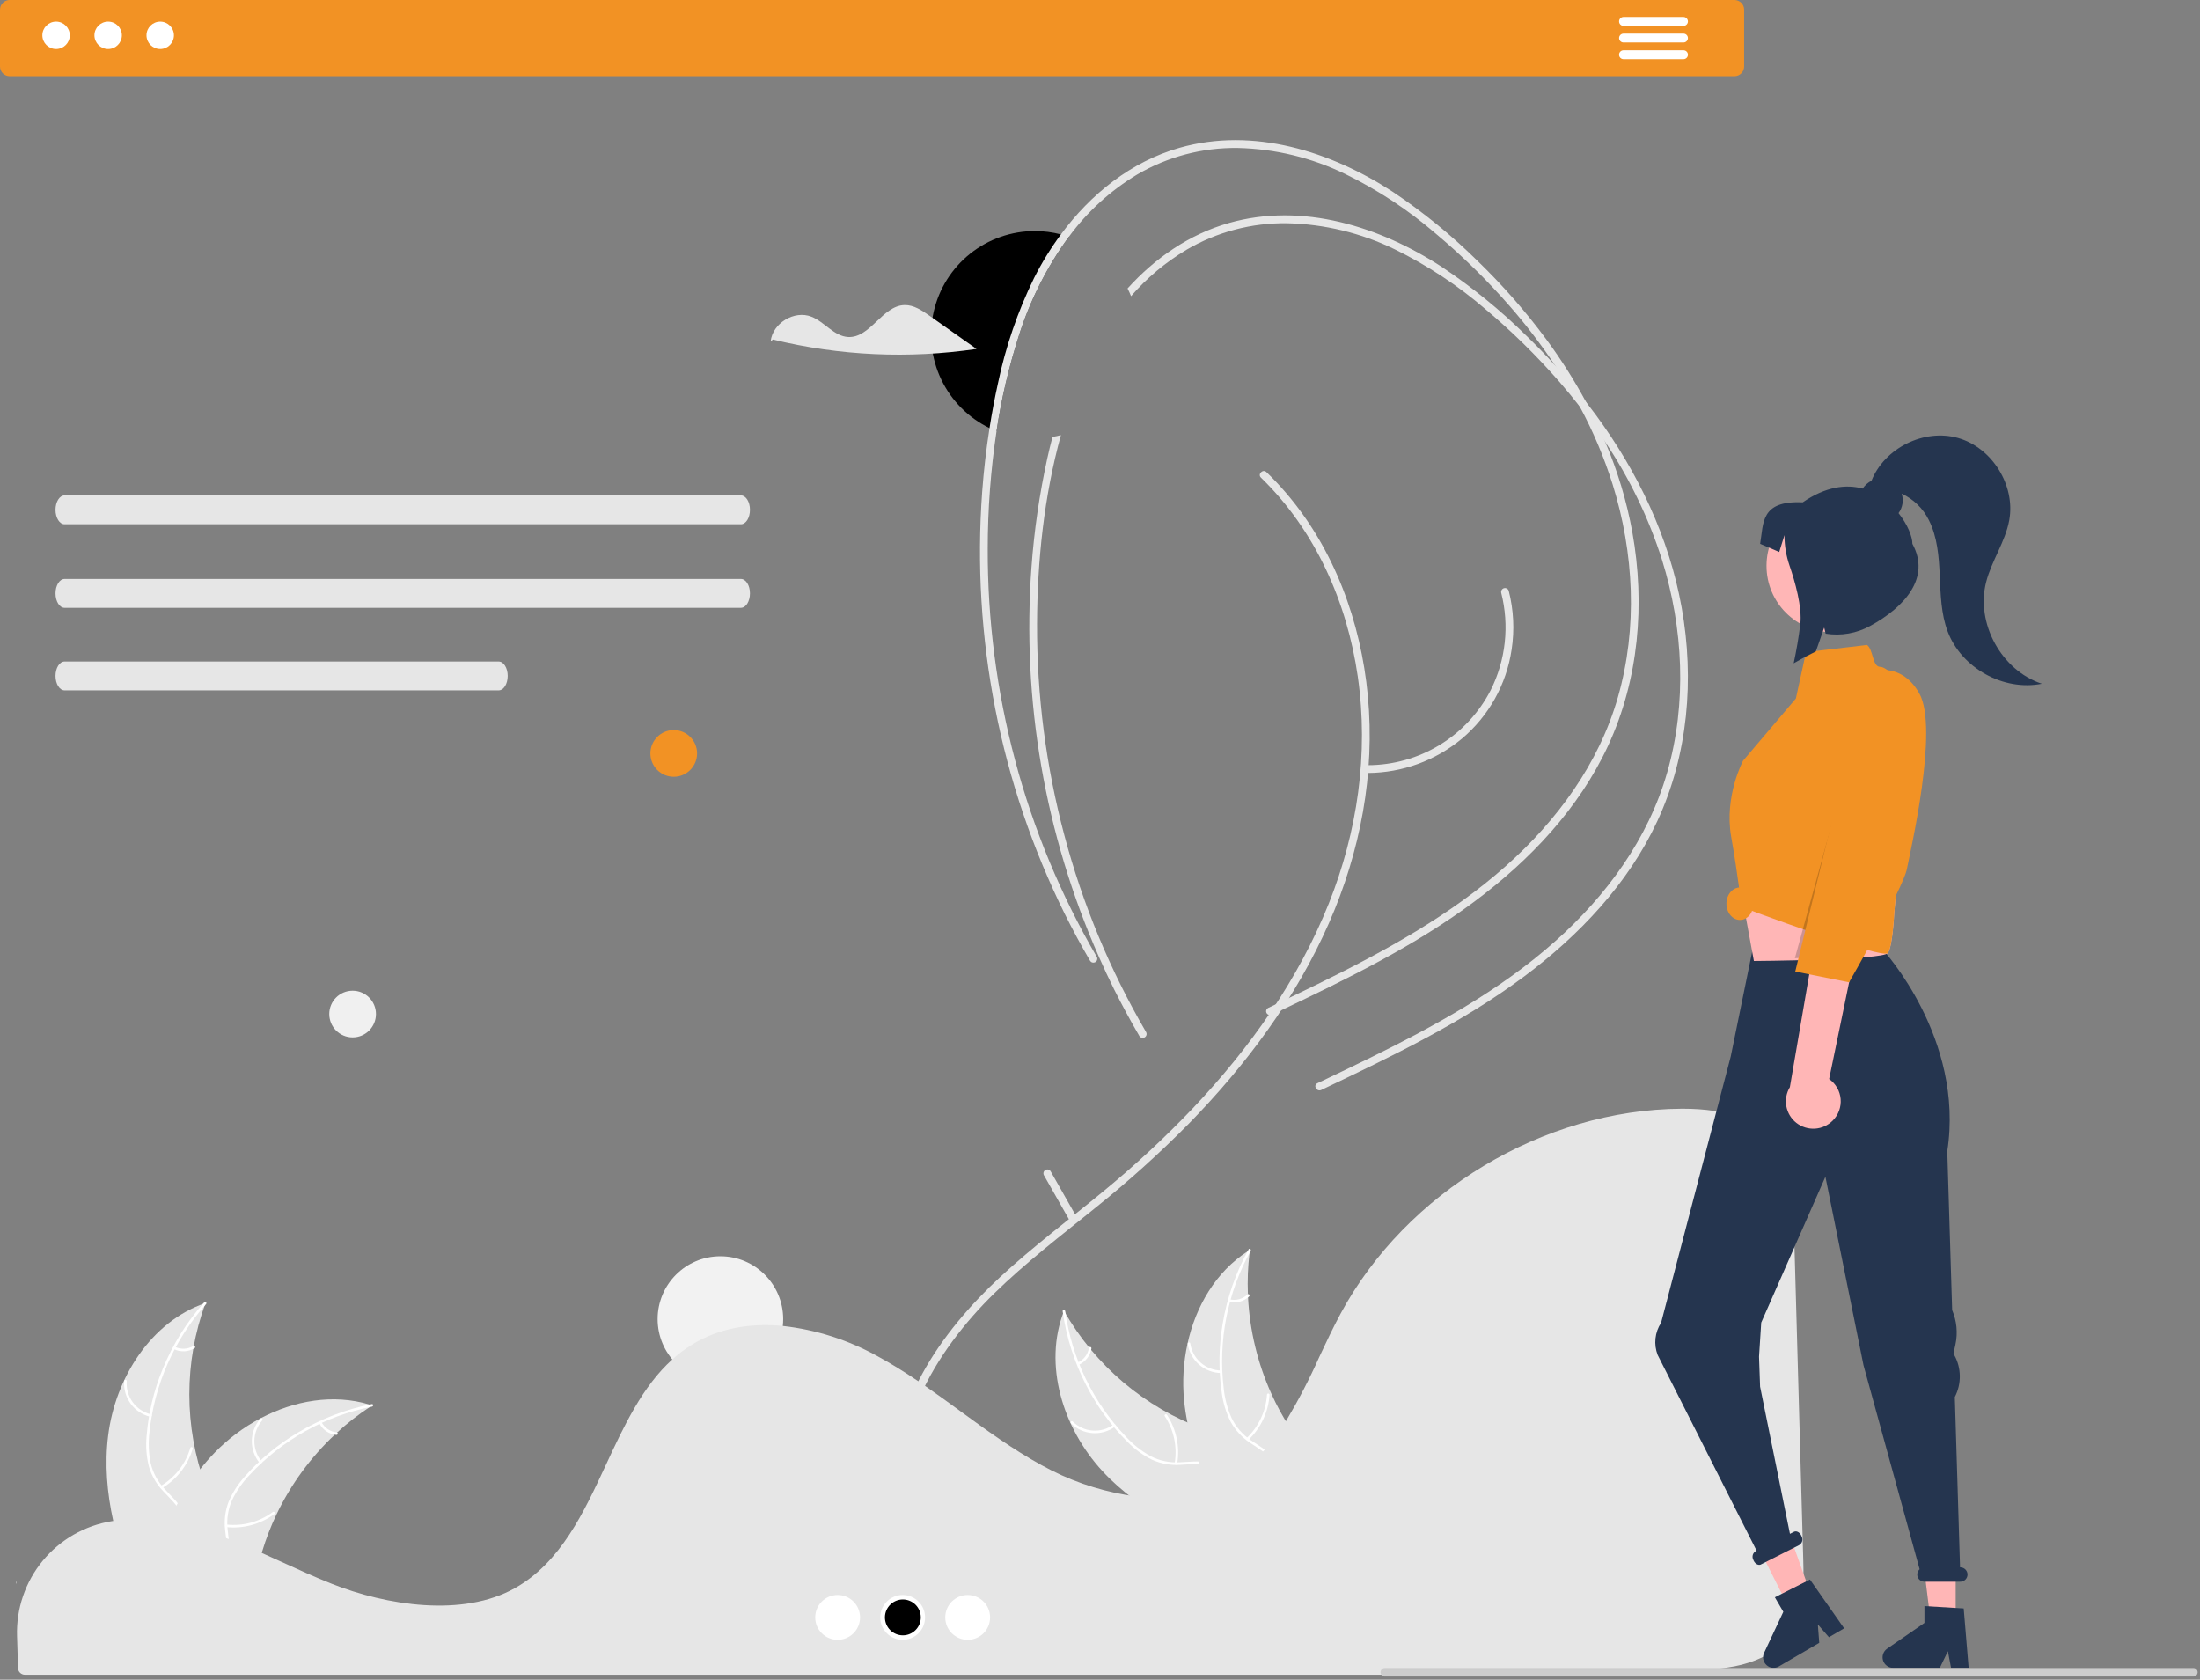 <svg xmlns="http://www.w3.org/2000/svg" width="613" height="468" viewBox="0 0 613 468" fill="none"><rect x="0" y="0" width="613" height="468" fill="#808080" stroke="none"/><g clip-path="url(#clip0_35146_74)"><path d="M297.82 65.981C291.694 74.372 286.982 83.709 283.87 93.621C281.093 102.273 279.019 111.135 277.67 120.121C277.01 119.861 276.36 119.581 275.72 119.271C269.838 116.417 265.098 111.652 262.274 105.755C259.45 99.858 258.71 93.178 260.174 86.806C261.637 80.434 265.219 74.747 270.333 70.673C275.447 66.6 281.792 64.382 288.33 64.381C290.786 64.377 293.233 64.689 295.61 65.311C296.36 65.501 297.1 65.721 297.82 65.981Z" fill="black"></path><path d="M30.137 399.961C32.124 383.983 42.026 368.239 57.265 363.039C51.256 379.486 51.257 397.528 57.269 413.974C59.611 420.308 62.875 427.109 60.672 433.493C59.302 437.465 55.949 440.504 52.202 442.404C48.454 444.304 44.294 445.21 40.187 446.097L39.379 446.766C32.859 432.043 28.149 415.94 30.137 399.961Z" fill="#E6E6E6"></path><path d="M57.417 363.34C48.542 373.284 43.027 385.771 41.653 399.027C41.307 401.876 41.411 404.761 41.964 407.577C42.59 410.303 43.935 412.811 45.859 414.842C47.615 416.771 49.634 418.54 50.89 420.862C51.515 422.061 51.88 423.378 51.961 424.727C52.042 426.076 51.837 427.427 51.358 428.691C50.249 431.872 48.063 434.465 45.838 436.926C43.366 439.659 40.756 442.458 39.706 446.081C39.578 446.52 38.905 446.297 39.032 445.859C40.859 439.556 46.978 435.975 49.896 430.298C51.258 427.649 51.83 424.573 50.553 421.777C49.437 419.331 47.356 417.505 45.562 415.567C43.656 413.614 42.257 411.224 41.488 408.606C40.794 405.827 40.579 402.951 40.85 400.099C41.359 393.671 42.875 387.362 45.343 381.404C48.122 374.589 52.047 368.3 56.947 362.808C57.251 362.468 57.718 363.003 57.417 363.34Z" fill="white"></path><path d="M41.844 394.734C39.651 394.201 37.719 392.907 36.392 391.081C35.066 389.256 34.431 387.018 34.602 384.768C34.639 384.313 35.347 384.347 35.311 384.803C35.148 386.898 35.739 388.982 36.978 390.68C38.217 392.377 40.022 393.576 42.066 394.06C42.511 394.165 42.286 394.839 41.844 394.734Z" fill="white"></path><path d="M44.84 413.982C48.8 411.617 51.724 407.846 53.028 403.421C53.157 402.983 53.831 403.206 53.702 403.644C52.337 408.246 49.286 412.164 45.159 414.616C44.765 414.849 44.448 414.214 44.84 413.982Z" fill="white"></path><path d="M48.781 375.263C49.586 375.646 50.474 375.822 51.365 375.777C52.256 375.732 53.121 375.466 53.884 375.004C54.274 374.765 54.591 375.401 54.203 375.638C53.358 376.145 52.402 376.437 51.418 376.489C50.434 376.541 49.452 376.352 48.558 375.937C48.471 375.905 48.398 375.841 48.357 375.757C48.315 375.674 48.306 375.578 48.332 375.489C48.362 375.399 48.426 375.326 48.51 375.284C48.594 375.241 48.691 375.234 48.781 375.263Z" fill="white"></path><path d="M103.716 391.578C103.476 391.734 103.237 391.889 102.997 392.051C99.787 394.161 96.755 396.529 93.929 399.131C93.707 399.328 93.486 399.532 93.27 399.736C86.529 406.076 81.023 413.612 77.033 421.962C75.448 425.287 74.118 428.726 73.056 432.252C71.588 437.122 70.384 442.518 67.479 446.501C67.181 446.92 66.857 447.32 66.509 447.699H40.257C40.198 447.669 40.138 447.645 40.078 447.615L39.029 447.663C39.072 447.477 39.119 447.286 39.161 447.1C39.185 446.992 39.215 446.884 39.239 446.777C39.257 446.705 39.275 446.633 39.287 446.567C39.293 446.543 39.299 446.519 39.305 446.501C39.317 446.435 39.335 446.375 39.347 446.315C39.611 445.243 39.882 444.171 40.162 443.099C40.162 443.093 40.162 443.093 40.167 443.087C42.219 434.897 45.235 426.98 49.152 419.501C49.272 419.279 49.391 419.051 49.523 418.83C51.337 415.519 53.418 412.362 55.746 409.39C57.026 407.767 58.388 406.21 59.825 404.725C63.547 400.894 67.848 397.672 72.57 395.178C81.986 390.206 92.887 388.302 102.949 391.338C103.206 391.416 103.458 391.494 103.716 391.578Z" fill="#E6E6E6"></path><path d="M103.657 391.913C90.584 394.509 78.662 401.158 69.584 410.916C67.593 412.982 65.939 415.349 64.684 417.93C63.544 420.483 63.107 423.296 63.421 426.075C63.661 428.672 64.208 431.301 63.813 433.911C63.591 435.245 63.09 436.516 62.342 437.642C61.594 438.767 60.617 439.722 59.474 440.444C56.673 442.316 53.367 443.07 50.108 443.696C46.489 444.39 42.719 445.053 39.7 447.313C39.334 447.587 38.93 447.004 39.295 446.73C44.55 442.798 51.591 443.623 57.339 440.847C60.021 439.551 62.329 437.44 62.994 434.438C63.575 431.814 63.013 429.103 62.747 426.475C62.401 423.768 62.723 421.018 63.686 418.465C64.805 415.828 66.364 413.402 68.298 411.288C72.574 406.462 77.583 402.337 83.141 399.066C89.463 395.298 96.383 392.639 103.602 391.205C104.049 391.116 104.101 391.825 103.657 391.913Z" fill="white"></path><path d="M72.322 407.602C70.892 405.857 70.129 403.66 70.168 401.404C70.208 399.147 71.049 396.979 72.54 395.285C72.843 394.944 73.388 395.398 73.085 395.74C71.694 397.315 70.911 399.335 70.878 401.436C70.845 403.537 71.564 405.581 72.906 407.198C73.197 407.55 72.612 407.952 72.322 407.602Z" fill="white"></path><path d="M63.126 424.774C67.712 425.27 72.317 424.02 76.022 421.272C76.388 420.999 76.792 421.583 76.426 421.855C72.565 424.708 67.77 425.999 62.999 425.472C62.544 425.422 62.673 424.724 63.126 424.774Z" fill="white"></path><path d="M89.584 396.23C89.997 397.021 90.599 397.697 91.338 398.197C92.076 398.697 92.927 399.006 93.815 399.096C94.27 399.141 94.14 399.839 93.688 399.794C92.708 399.69 91.769 399.348 90.951 398.797C90.134 398.246 89.465 397.504 89.001 396.634C88.95 396.556 88.931 396.461 88.948 396.37C88.964 396.278 89.015 396.196 89.09 396.141C89.168 396.087 89.263 396.067 89.356 396.084C89.448 396.101 89.53 396.153 89.584 396.23Z" fill="white"></path><path d="M307.113 409.807C296.205 397.963 290.592 380.231 296.473 365.242C305.139 380.458 318.907 392.118 335.342 398.16C341.689 400.467 348.988 402.372 352.436 408.179C354.581 411.792 354.733 416.314 353.761 420.402C352.788 424.49 350.791 428.249 348.814 431.957L348.802 433.006C333.353 428.465 318.022 421.651 307.113 409.807Z" fill="#E6E6E6"></path><path d="M296.802 365.322C298.653 378.521 304.617 390.8 313.845 400.417C315.795 402.522 318.064 404.307 320.57 405.706C323.055 406.989 325.838 407.584 328.63 407.428C331.237 407.335 333.893 406.939 336.476 407.481C337.795 407.778 339.036 408.351 340.117 409.161C341.199 409.971 342.097 411.001 342.753 412.183C344.463 415.085 345.029 418.429 345.468 421.718C345.956 425.37 346.405 429.172 348.491 432.315C348.744 432.696 348.138 433.065 347.886 432.685C344.257 427.217 345.48 420.233 343.034 414.337C341.892 411.586 339.915 409.162 336.956 408.329C334.369 407.6 331.63 408.007 328.991 408.124C326.27 408.316 323.542 407.838 321.047 406.733C318.478 405.467 316.144 403.772 314.144 401.722C309.567 397.179 305.733 391.945 302.782 386.211C299.378 379.685 297.115 372.625 296.092 365.337C296.029 364.886 296.739 364.874 296.802 365.322Z" fill="white"></path><path d="M310.691 397.494C308.867 398.823 306.631 399.461 304.38 399.293C302.13 399.126 300.013 398.164 298.406 396.579C298.082 396.257 298.567 395.738 298.891 396.061C300.385 397.539 302.357 398.435 304.453 398.587C306.549 398.739 308.63 398.137 310.321 396.889C310.688 396.618 311.057 397.225 310.691 397.494Z" fill="white"></path><path d="M327.315 407.649C328.07 403.099 327.083 398.43 324.549 394.576C324.298 394.194 324.903 393.824 325.154 394.205C327.783 398.222 328.801 403.082 328.005 407.816C327.929 408.267 327.239 408.098 327.315 407.649Z" fill="white"></path><path d="M300.317 379.617C301.129 379.25 301.838 378.686 302.379 377.977C302.921 377.268 303.277 376.436 303.417 375.555C303.488 375.103 304.177 375.272 304.107 375.721C303.948 376.694 303.553 377.612 302.957 378.397C302.361 379.182 301.581 379.808 300.687 380.222C300.606 380.268 300.511 380.282 300.42 380.26C300.329 380.238 300.25 380.183 300.199 380.105C300.151 380.024 300.136 379.928 300.158 379.837C300.18 379.745 300.237 379.666 300.317 379.617Z" fill="white"></path><path d="M348.273 348.244C348.237 348.528 348.201 348.811 348.17 349.099C347.706 352.911 347.552 356.756 347.711 360.594C347.718 360.89 347.73 361.191 347.747 361.487C348.227 370.729 350.42 379.802 354.212 388.243C355.725 391.601 357.49 394.839 359.494 397.929C362.261 402.196 365.601 406.602 366.762 411.393C366.889 411.891 366.985 412.397 367.049 412.908L350.082 432.939C350.021 432.966 349.964 432.996 349.902 433.022L349.261 433.853C349.147 433.701 349.031 433.541 348.917 433.388C348.85 433.3 348.787 433.208 348.72 433.12C348.677 433.06 348.634 433 348.591 432.948C348.577 432.928 348.562 432.908 348.553 432.892C348.51 432.84 348.476 432.787 348.438 432.74C347.79 431.846 347.148 430.945 346.51 430.039C346.506 430.035 346.506 430.035 346.505 430.027C341.582 423.168 337.489 415.75 334.314 407.927C334.222 407.692 334.126 407.454 334.042 407.21C332.688 403.686 331.624 400.058 330.861 396.361C330.45 394.335 330.142 392.289 329.937 390.232C329.419 384.917 329.741 379.552 330.89 374.336C333.182 363.939 338.774 354.39 347.595 348.674C347.821 348.528 348.043 348.386 348.273 348.244Z" fill="#E6E6E6"></path><path d="M348.489 348.504C342.021 360.158 339.39 373.552 340.968 386.786C341.257 389.641 341.995 392.433 343.153 395.058C344.364 397.579 346.228 399.73 348.552 401.287C350.689 402.782 353.048 404.064 354.785 406.053C355.659 407.084 356.305 408.288 356.68 409.586C357.056 410.884 357.153 412.248 356.965 413.586C356.584 416.933 355.022 419.944 353.393 422.834C351.583 426.044 349.653 429.349 349.426 433.115C349.399 433.571 348.692 433.502 348.72 433.046C349.115 426.495 354.296 421.656 355.893 415.475C356.638 412.591 356.518 409.465 354.657 407.019C353.03 404.879 350.598 403.555 348.421 402.06C346.133 400.574 344.242 398.551 342.916 396.166C341.627 393.608 340.784 390.85 340.421 388.009C339.502 381.626 339.592 375.138 340.688 368.783C341.899 361.523 344.343 354.524 347.914 348.089C348.135 347.69 348.709 348.109 348.489 348.504Z" fill="white"></path><path d="M340.209 382.555C337.953 382.518 335.783 381.681 334.087 380.192C332.391 378.703 331.28 376.66 330.951 374.428C330.886 373.976 331.585 373.853 331.65 374.306C331.953 376.386 332.988 378.289 334.57 379.672C336.152 381.055 338.176 381.827 340.278 381.848C340.734 381.854 340.663 382.56 340.209 382.555Z" fill="white"></path><path d="M347.368 400.671C350.711 397.493 352.733 393.171 353.031 388.567C353.06 388.111 353.767 388.18 353.737 388.636C353.419 393.426 351.305 397.919 347.819 401.219C347.487 401.534 347.038 400.984 347.368 400.671Z" fill="white"></path><path d="M342.689 362.034C343.559 362.231 344.465 362.207 345.323 361.967C346.182 361.727 346.968 361.277 347.61 360.658C347.939 360.34 348.388 360.89 348.061 361.206C347.349 361.887 346.48 362.383 345.532 362.65C344.583 362.918 343.584 362.949 342.621 362.741C342.528 362.729 342.444 362.682 342.385 362.61C342.325 362.538 342.296 362.446 342.302 362.353C342.311 362.26 342.357 362.174 342.43 362.114C342.503 362.054 342.596 362.026 342.689 362.034Z" fill="white"></path><path d="M200.728 385.009C210.389 385.009 218.22 377.177 218.22 367.517C218.22 357.857 210.389 350.025 200.728 350.025C191.068 350.025 183.237 357.857 183.237 367.517C183.237 377.177 191.068 385.009 200.728 385.009Z" fill="#F2F2F2"></path><path d="M187.728 216.425C191.322 216.425 194.235 213.512 194.235 209.919C194.235 206.325 191.322 203.412 187.728 203.412C184.135 203.412 181.222 206.325 181.222 209.919C181.222 213.512 184.135 216.425 187.728 216.425Z" fill="#F29224"></path><path d="M98.251 289.044C101.845 289.044 104.758 286.131 104.758 282.538C104.758 278.944 101.845 276.031 98.251 276.031C94.658 276.031 91.745 278.944 91.745 282.538C91.745 286.131 94.658 289.044 98.251 289.044Z" fill="#F0F0F0"></path><path d="M483.29 0H2.69C1.977 0.002 1.294 0.286 0.79 0.79C0.286 1.294 0.002 1.977 8.99268e-08 2.69V18.52C-0 19.234 0.283 19.92 0.787 20.426C1.291 20.932 1.976 21.218 2.69 21.22H483.29C484.004 21.218 484.689 20.932 485.193 20.426C485.697 19.92 485.98 19.234 485.98 18.52V2.69C485.978 1.977 485.694 1.294 485.19 0.79C484.686 0.286 484.003 0.002 483.29 0Z" fill="#F29224"></path><path d="M15.625 13.658C17.736 13.658 19.447 11.946 19.447 9.836C19.447 7.725 17.736 6.014 15.625 6.014C13.514 6.014 11.803 7.725 11.803 9.836C11.803 11.946 13.514 13.658 15.625 13.658Z" fill="white"></path><path d="M30.132 13.658C32.242 13.658 33.954 11.946 33.954 9.836C33.954 7.725 32.242 6.014 30.132 6.014C28.021 6.014 26.31 7.725 26.31 9.836C26.31 11.946 28.021 13.658 30.132 13.658Z" fill="white"></path><path d="M44.639 13.658C46.75 13.658 48.461 11.946 48.461 9.836C48.461 7.725 46.75 6.014 44.639 6.014C42.528 6.014 40.817 7.725 40.817 9.836C40.817 11.946 42.528 13.658 44.639 13.658Z" fill="white"></path><path d="M469.08 4.73H452.37C452.042 4.73 451.728 4.861 451.497 5.092C451.265 5.324 451.135 5.638 451.135 5.965C451.135 6.293 451.265 6.607 451.497 6.839C451.728 7.07 452.042 7.2 452.37 7.2H469.08C469.407 7.2 469.722 7.07 469.953 6.839C470.185 6.607 470.315 6.293 470.315 5.965C470.315 5.638 470.185 5.324 469.953 5.092C469.722 4.861 469.407 4.73 469.08 4.73Z" fill="white"></path><path d="M469.08 9.369H452.37C452.042 9.369 451.728 9.499 451.497 9.731C451.265 9.962 451.135 10.277 451.135 10.604C451.135 10.932 451.265 11.246 451.497 11.477C451.728 11.709 452.042 11.839 452.37 11.839H469.08C469.407 11.839 469.722 11.709 469.953 11.477C470.185 11.246 470.315 10.932 470.315 10.604C470.315 10.277 470.185 9.962 469.953 9.731C469.722 9.499 469.407 9.369 469.08 9.369Z" fill="white"></path><path d="M469.08 14.01H452.37C452.041 14.01 451.726 14.14 451.493 14.373C451.26 14.605 451.13 14.921 451.13 15.25C451.13 15.579 451.26 15.894 451.493 16.127C451.726 16.359 452.041 16.49 452.37 16.49H469.08C469.409 16.49 469.724 16.359 469.957 16.127C470.189 15.894 470.32 15.579 470.32 15.25C470.32 14.921 470.189 14.605 469.957 14.373C469.724 14.14 469.409 14.01 469.08 14.01Z" fill="white"></path><path d="M17.974 138.029C16.586 138.034 15.463 139.836 15.466 142.055C15.469 144.268 16.59 146.061 17.974 146.065H206.458C207.846 146.061 208.969 144.258 208.966 142.039C208.963 139.826 207.842 138.034 206.458 138.029H17.974Z" fill="#E6E6E6"></path><path d="M17.974 161.311C16.586 161.315 15.463 163.117 15.466 165.336C15.469 167.549 16.59 169.342 17.974 169.346H206.458C207.846 169.342 208.969 167.539 208.966 165.32C208.963 163.108 207.842 161.315 206.458 161.311H17.974Z" fill="#E6E6E6"></path><path d="M17.974 184.311C16.586 184.315 15.463 186.117 15.466 188.336C15.469 190.549 16.59 192.342 17.974 192.346H138.958C140.346 192.342 141.469 190.539 141.466 188.32C141.463 186.108 140.342 184.315 138.958 184.311H17.974Z" fill="#E6E6E6"></path><path d="M4.413 441.371C4.477 441.226 4.549 441.088 4.615 440.945C4.731 439.746 4.413 441.371 4.413 441.371Z" fill="#F2F2F2"></path><path d="M38.655 423.259C36.269 423.257 33.885 423.429 31.523 423.774L31.182 423.824C23.623 425.035 16.767 428.964 11.901 434.873C7.035 440.782 4.493 448.264 4.754 455.914L4.844 458.792C4.904 460.611 4.967 462.567 5.02 464.737C5.026 465.242 5.231 465.724 5.591 466.078C5.951 466.433 6.436 466.63 6.941 466.629H389.02C415.958 466.346 442.799 465.989 468.792 465.569C473.687 465.585 478.573 465.147 483.387 464.26C490.611 462.779 495.624 459.845 498.716 455.288C502.561 449.638 502.683 442.522 502.45 434.483C501.977 418.251 501.507 401.198 501.038 384.197C500.624 369.214 500.212 354.271 499.8 339.964C499.545 331.474 498.979 323.979 494.612 318.252C489.88 312.058 481.249 308.918 468.959 308.918C468.811 308.918 468.663 308.918 468.513 308.919C429.997 309.156 391.834 332.09 373.55 365.986C371.445 369.89 369.483 374.068 367.585 378.11C364.884 384.175 361.825 390.073 358.424 395.774C356.651 398.67 354.626 401.404 352.372 403.943C352.224 404.121 352.054 404.312 351.874 404.492C351.463 404.956 351.033 405.403 350.615 405.802C348.306 408.141 345.713 410.183 342.897 411.878L342.626 412.035C342.423 412.161 342.202 412.287 341.981 412.402C340.449 413.255 338.856 413.993 337.215 414.608C330.245 417.269 322.32 417.906 313.66 416.502C305.443 415.086 297.525 412.292 290.24 408.237C282.221 403.849 274.715 398.377 267.456 393.086C264.267 390.761 260.969 388.357 257.676 386.08C257.057 385.651 256.448 385.232 255.83 384.813C251.807 382.099 248.16 379.856 244.681 377.959C236.483 373.373 227.449 370.475 218.113 369.438C208.533 368.529 200.092 370.242 193.029 374.517C191.008 375.745 189.108 377.163 187.355 378.75C178.989 386.273 173.831 397.377 168.844 408.115C162.639 421.472 156.224 435.284 143.556 442.444C128.938 450.714 107.601 447.278 92.506 441.304C87.76 439.425 83.019 437.264 78.435 435.173C76.583 434.328 74.732 433.484 72.876 432.656C69.233 431.027 66.251 429.779 63.492 428.726L62.619 428.39C62.134 428.207 61.648 428.024 61.154 427.851C58.097 426.726 54.981 425.77 51.821 424.984L51.11 424.805C49.684 424.479 48.352 424.209 47.044 423.981L46.522 423.892C43.922 423.468 41.291 423.256 38.655 423.259Z" fill="#E6E6E6"></path><path d="M252.761 423.732C246.402 399.816 260.523 376.506 277.023 360.369C285.817 351.769 295.61 344.293 305.16 336.571C314.324 329.242 323.05 321.383 331.295 313.034C347.216 296.739 361.103 278.116 370.3 257.183C379.046 237.277 383.18 215.592 381.132 193.872C379.19 173.273 371.806 153.009 358.224 137.205C356.531 135.235 354.751 133.348 352.882 131.542C351.881 130.569 350.345 132.101 351.349 133.075C366.516 147.803 375.344 167.761 378.332 188.525C381.413 209.938 378.239 231.768 370.231 251.787C361.702 273.113 348.138 292.143 332.408 308.749C324.486 317.059 316.059 324.872 307.175 332.144C297.687 339.959 287.828 347.344 278.794 355.696C262.143 371.09 247.178 392.264 249.233 416.099C249.473 418.872 249.953 421.619 250.669 424.308C250.753 424.577 250.938 424.802 251.185 424.937C251.433 425.072 251.722 425.105 251.993 425.03C252.265 424.955 252.496 424.778 252.639 424.536C252.782 424.294 252.826 424.005 252.761 423.732Z" fill="#E6E6E6"></path><path d="M319.35 287.58C319.484 287.828 319.517 288.117 319.441 288.388C319.366 288.659 319.188 288.891 318.946 289.033C318.704 289.176 318.415 289.219 318.142 289.153C317.868 289.087 317.631 288.918 317.48 288.68C314.99 284.41 312.64 280.067 310.43 275.65C308.94 272.65 307.51 269.61 306.17 266.54C291.128 232.441 284.686 195.171 287.41 158C288.151 147.832 289.618 137.73 291.8 127.77C292.25 125.75 292.73 123.73 293.26 121.73C294.06 121.6 294.84 121.43 295.61 121.23C290.91 138.27 289.02 156.24 288.96 173.82C288.891 193.707 291.449 213.515 296.57 232.73C301.668 251.953 309.33 270.402 319.35 287.58Z" fill="#E6E6E6"></path><path d="M461.79 228.781C453.66 246.271 440 260.631 424.68 272.071C407.31 285.041 387.64 294.401 368.15 303.691C366.9 304.291 365.8 302.421 367.06 301.821C371.71 299.601 376.36 297.381 380.98 295.121C399.46 286.051 417.78 276.071 433.25 262.331C447.56 249.621 459.22 233.791 464.54 215.221C470.09 195.891 469.04 174.991 463.07 155.891C459.366 144.292 454.05 133.271 447.28 123.151C445.04 119.761 442.67 116.464 440.17 113.261C438.35 110.931 436.47 108.647 434.53 106.411C428.19 99.139 421.296 92.368 413.91 86.161C406.227 79.533 397.724 73.92 388.61 69.461C379.247 64.906 369.01 62.429 358.6 62.201C348.763 62.065 339.076 64.624 330.59 69.601C324.787 73.057 319.575 77.419 315.15 82.521C314.86 81.791 314.54 81.071 314.18 80.371C321.82 71.921 331.35 65.281 342.44 62.131C362.93 56.311 384.56 63.141 401.85 74.441C410.286 80.07 418.165 86.493 425.38 93.621C428.07 96.231 430.69 98.921 433.21 101.691C436.25 105.011 439.153 108.447 441.92 112.001C441.92 112.001 441.94 112.011 441.94 112.021C442.87 113.211 443.783 114.417 444.68 115.641C456.37 131.541 465.1 149.791 468.58 169.301C472.14 189.251 470.38 210.291 461.79 228.781Z" fill="#E6E6E6"></path><path d="M448.05 207.82C439.93 225.31 426.27 239.67 410.94 251.11C394.33 263.5 375.62 272.61 356.98 281.5C356.13 281.91 355.27 282.31 354.42 282.72C354.283 282.79 354.133 282.829 353.979 282.836C353.826 282.843 353.673 282.817 353.53 282.76C353.332 282.703 353.156 282.588 353.023 282.431C352.891 282.273 352.808 282.08 352.785 281.875C352.763 281.67 352.802 281.464 352.897 281.281C352.992 281.099 353.139 280.948 353.32 280.85C354.04 280.5 354.77 280.16 355.49 279.82C356.73 279.22 357.96 278.63 359.2 278.04C361.89 276.76 364.573 275.463 367.25 274.15C385.72 265.09 404.05 255.1 419.51 241.36C433.83 228.65 445.49 212.82 450.81 194.25C456.35 174.92 455.3 154.03 449.33 134.93C446.966 127.434 443.899 120.178 440.17 113.26C438.04 109.3 435.71 105.43 433.21 101.69C429.425 96.011 425.276 90.583 420.79 85.44C414.456 78.168 407.565 71.401 400.18 65.2C392.495 58.57 383.988 52.958 374.87 48.5C365.511 43.942 355.277 41.462 344.87 41.23C335.03 41.094 325.34 43.653 316.85 48.63C309.42 53.095 302.951 58.993 297.82 65.98C291.694 74.371 286.982 83.707 283.87 93.62C281.093 102.272 279.019 111.134 277.67 120.12C276.044 130.954 275.225 141.894 275.22 152.85C275.156 172.739 277.714 192.55 282.83 211.77C287.934 230.99 295.596 249.438 305.61 266.62C305.637 266.664 305.661 266.711 305.68 266.76C305.772 267.012 305.768 267.289 305.668 267.538C305.568 267.787 305.379 267.99 305.138 268.108C304.897 268.226 304.62 268.251 304.362 268.177C304.104 268.104 303.883 267.937 303.74 267.71C301.25 263.45 298.903 259.106 296.7 254.68C278.645 218.227 270.692 177.6 273.67 137.03C274.11 131.09 274.793 125.17 275.72 119.27C276.37 115.09 277.153 110.933 278.07 106.8C280.191 96.647 283.567 86.798 288.12 77.48C290.265 73.217 292.771 69.145 295.61 65.31C303.9 54.1 315.14 45.02 328.71 41.17C349.2 35.34 370.82 42.17 388.12 53.47C396.552 59.104 404.431 65.526 411.65 72.65C418.679 79.442 425.131 86.808 430.94 94.67C435.002 100.182 438.671 105.973 441.92 112C441.92 112 441.94 112.01 441.94 112.02C443.89 115.65 445.68 119.36 447.28 123.15C450.736 131.233 453.271 139.68 454.84 148.33C458.41 168.29 456.65 189.32 448.05 207.82Z" fill="#E6E6E6"></path><path d="M381.164 215.364C390.73 215.304 399.978 211.928 407.333 205.811C414.821 199.515 419.748 190.698 421.189 181.022C422.035 175.552 421.762 169.966 420.388 164.604C420.304 164.336 420.119 164.111 419.872 163.976C419.625 163.841 419.335 163.808 419.064 163.883C418.793 163.958 418.561 164.135 418.418 164.377C418.275 164.619 418.231 164.907 418.297 165.181C420.615 174.285 419.569 183.921 415.351 192.316C412.111 198.593 407.209 203.859 401.18 207.541C395.152 211.223 388.228 213.179 381.164 213.195C380.883 213.205 380.616 213.323 380.421 213.526C380.225 213.728 380.116 213.998 380.116 214.279C380.116 214.561 380.225 214.831 380.421 215.033C380.616 215.236 380.883 215.354 381.164 215.364Z" fill="#E6E6E6"></path><path d="M299.722 338.636L292.741 326.348C292.591 326.11 292.354 325.939 292.081 325.873C291.807 325.806 291.519 325.848 291.276 325.99C291.033 326.132 290.855 326.363 290.779 326.634C290.703 326.905 290.735 327.195 290.868 327.442L297.85 339.73C298 339.968 298.237 340.139 298.51 340.205C298.783 340.272 299.072 340.23 299.315 340.088C299.558 339.946 299.736 339.715 299.812 339.444C299.888 339.173 299.856 338.883 299.722 338.636Z" fill="#E6E6E6"></path><path d="M258.964 87.956C256.875 86.482 254.59 84.944 252.034 85.006C245.847 85.154 242.511 94.224 236.331 93.905C232.39 93.702 229.773 89.698 226.103 88.246C221.325 86.356 215.245 90.052 214.724 95.164L215.337 94.602C233.91 99.13 253.183 100.02 272.094 97.224C267.718 94.135 263.341 91.046 258.964 87.956Z" fill="#E6E6E6"></path><path d="M233.397 456.89C236.847 456.89 239.644 454.093 239.644 450.643C239.644 447.193 236.847 444.396 233.397 444.396C229.947 444.396 227.151 447.193 227.151 450.643C227.151 454.093 229.947 456.89 233.397 456.89Z" fill="white"></path><path d="M251.513 456.89C254.963 456.89 257.76 454.093 257.76 450.643C257.76 447.193 254.963 444.396 251.513 444.396C248.063 444.396 245.266 447.193 245.266 450.643C245.266 454.093 248.063 456.89 251.513 456.89Z" fill="white"></path><path d="M269.628 456.89C273.078 456.89 275.875 454.093 275.875 450.643C275.875 447.193 273.078 444.396 269.628 444.396C266.178 444.396 263.382 447.193 263.382 450.643C263.382 454.093 266.178 456.89 269.628 456.89Z" fill="white"></path><path d="M251.57 455.641C254.33 455.641 256.568 453.404 256.568 450.644C256.568 447.884 254.33 445.646 251.57 445.646C248.81 445.646 246.573 447.884 246.573 450.644C246.573 453.404 248.81 455.641 251.57 455.641Z" fill="black"></path><path d="M544.924 452.837H538.077L534.819 426.426H544.924V452.837Z" fill="#FFB6B6"></path><path d="M548.538 464.7H543.628L542.752 460.064L540.507 464.7H527.484C526.859 464.7 526.251 464.501 525.749 464.131C525.246 463.761 524.874 463.24 524.689 462.644C524.503 462.048 524.512 461.408 524.716 460.818C524.92 460.228 525.306 459.718 525.82 459.364L536.22 452.181V447.494L547.159 448.147L548.538 464.7Z" fill="#25354F"></path><path d="M505.569 446.981L499.122 449.289L487.152 425.523L496.667 422.117L505.569 446.981Z" fill="#FFB6B6"></path><path d="M513.85 453.693L509.608 456.167L506.515 452.604L506.912 457.74L495.663 464.302C495.124 464.617 494.498 464.751 493.878 464.685C493.257 464.618 492.674 464.356 492.213 463.934C491.752 463.513 491.438 462.956 491.317 462.343C491.195 461.731 491.272 461.096 491.537 460.531L496.901 449.086L494.54 445.038L504.318 440.09L513.85 453.693Z" fill="#25354F"></path><path d="M546.22 436.699H546.138L544.682 389.237C545.624 387.42 546.102 385.399 546.074 383.352C546.045 381.306 545.511 379.299 544.519 377.509L544.311 377.132L544.851 374.627C545.545 371.409 545.227 368.056 543.94 365.026L542.582 320.753C547.433 289.315 524.694 264.699 524.694 264.699H488.313L482.25 294.357L462.837 368.566C461.976 369.874 461.441 371.369 461.275 372.925C461.11 374.482 461.319 376.056 461.885 377.515L489.454 432.057L489.242 432.165C488.838 432.39 488.537 432.761 488.4 433.202C488.264 433.643 488.302 434.12 488.508 434.534C488.868 435.578 489.781 436.21 490.547 435.946L501.294 430.51C501.697 430.285 501.998 429.914 502.135 429.473C502.271 429.031 502.233 428.555 502.027 428.141C501.667 427.097 500.754 426.465 499.988 426.729L498.745 427.358L490.427 386.358L490.132 377.993L490.739 368.502L508.626 327.871L519.237 380.365L534.875 437.227C534.576 437.498 534.367 437.853 534.274 438.246C534.181 438.638 534.209 439.049 534.354 439.425C534.5 439.801 534.756 440.125 535.089 440.352C535.422 440.579 535.817 440.7 536.22 440.699H546.22C546.75 440.699 547.259 440.488 547.634 440.113C548.009 439.738 548.22 439.23 548.22 438.699C548.22 438.169 548.009 437.66 547.634 437.285C547.259 436.91 546.75 436.699 546.22 436.699Z" fill="#25354F"></path><path d="M528.76 243.699L527.79 254.539C527.79 254.539 527.37 263.539 526.04 265.529C524.72 267.509 488.7 267.759 488.7 267.759C488.7 267.759 486.32 254.929 484.27 243.699H528.76Z" fill="#FFB6B6"></path><path d="M510.723 176.16C520.944 176.16 529.23 167.874 529.23 157.652C529.23 147.431 520.944 139.145 510.723 139.145C500.501 139.145 492.215 147.431 492.215 157.652C492.215 167.874 500.501 176.16 510.723 176.16Z" fill="#FFB6B6"></path><path d="M520.22 179.699L505.366 181.447C504.739 181.52 504.151 181.788 503.684 182.211C503.217 182.635 502.893 183.194 502.759 183.81L500.396 194.62L485.671 211.961C485.671 211.961 480.383 221.876 482.366 233.113C484.349 244.35 485.22 252.699 485.22 252.699C485.22 252.699 524.722 267.51 526.044 265.527C527.366 263.544 527.795 254.537 527.795 254.537L533.083 195.709C533.083 195.709 527.134 185.794 523.829 185.794C521.696 185.722 521.969 180.921 520.22 179.699Z" fill="#F29224"></path><path opacity="0.2" d="M513.661 217.711L507.052 266.624L500.119 266.985L513.661 217.711Z" fill="black"></path><path d="M484.818 256.318C486.901 256.318 488.59 254.291 488.59 251.792C488.59 249.292 486.901 247.266 484.818 247.266C482.735 247.266 481.047 249.292 481.047 251.792C481.047 254.291 482.735 256.318 484.818 256.318Z" fill="#F29224"></path><path d="M510.659 312.233C511.445 311.451 512.05 310.506 512.432 309.465C512.813 308.423 512.962 307.311 512.867 306.206C512.772 305.101 512.436 304.031 511.882 303.07C511.329 302.109 510.571 301.281 509.663 300.644L522.045 240.719L508.686 244.933L498.724 302.906C497.756 304.503 497.407 306.399 497.743 308.235C498.08 310.072 499.078 311.721 500.549 312.871C502.02 314.02 503.862 314.59 505.725 314.473C507.589 314.355 509.344 313.558 510.659 312.233Z" fill="#FFB6B6"></path><path d="M520.507 187.406C520.507 187.406 529.409 183.552 534.814 193.253C540.218 202.955 532.419 236.672 531.324 242.144C530.23 247.616 515.22 273.7 515.22 273.7L500.22 270.7L520.507 187.406Z" fill="#F29224"></path><path d="M502.305 139.958C508.722 135.545 514.373 134.872 519.016 136.124C519.617 135.193 520.461 134.444 521.457 133.957C525.077 124.834 536.095 119.355 545.551 122.018C555.068 124.699 561.634 135.241 559.844 144.964C558.734 150.992 554.941 156.211 553.415 162.146C550.462 173.637 557.666 186.799 568.937 190.503C558.266 192.645 546.519 186.127 542.691 175.938C540.831 170.989 540.719 165.586 540.483 160.304C540.247 155.023 539.821 149.583 537.427 144.869C535.823 141.635 533.158 139.05 529.878 137.544C530.172 138.453 530.245 139.418 530.093 140.361C529.94 141.303 529.565 142.196 528.999 142.965C531.502 146.1 532.864 149.49 532.864 151.521C538.063 161.023 530.628 169.184 521.126 174.383C517.336 176.468 512.96 177.23 508.688 176.551L508.291 174.854L507.752 176.383L505.954 181.508C503.88 182.511 501.824 183.611 499.786 184.807C500.56 181.171 501.187 177.541 501.618 173.992C502.214 169.162 500.134 161.971 498.633 157.598C497.703 154.903 497.225 152.072 497.22 149.221V149.096L495.759 153.79L490.439 151.521C491.429 145.844 490.439 139.399 502.305 139.958Z" fill="#25354F"></path><path d="M612.34 465.94C612.339 466.255 612.214 466.558 611.991 466.781C611.768 467.004 611.465 467.129 611.15 467.13H385.86C385.544 467.13 385.242 467.005 385.018 466.781C384.795 466.558 384.67 466.256 384.67 465.94C384.67 465.624 384.795 465.322 385.018 465.099C385.242 464.875 385.544 464.75 385.86 464.75H611.15C611.306 464.75 611.461 464.78 611.606 464.84C611.75 464.899 611.882 464.987 611.992 465.097C612.103 465.208 612.191 465.339 612.25 465.484C612.31 465.629 612.34 465.784 612.34 465.94Z" fill="#CCCCCC"></path></g><defs><clipPath id="clip0_35146_74"><rect width="612.34" height="467.13" fill="white"></rect></clipPath></defs></svg>